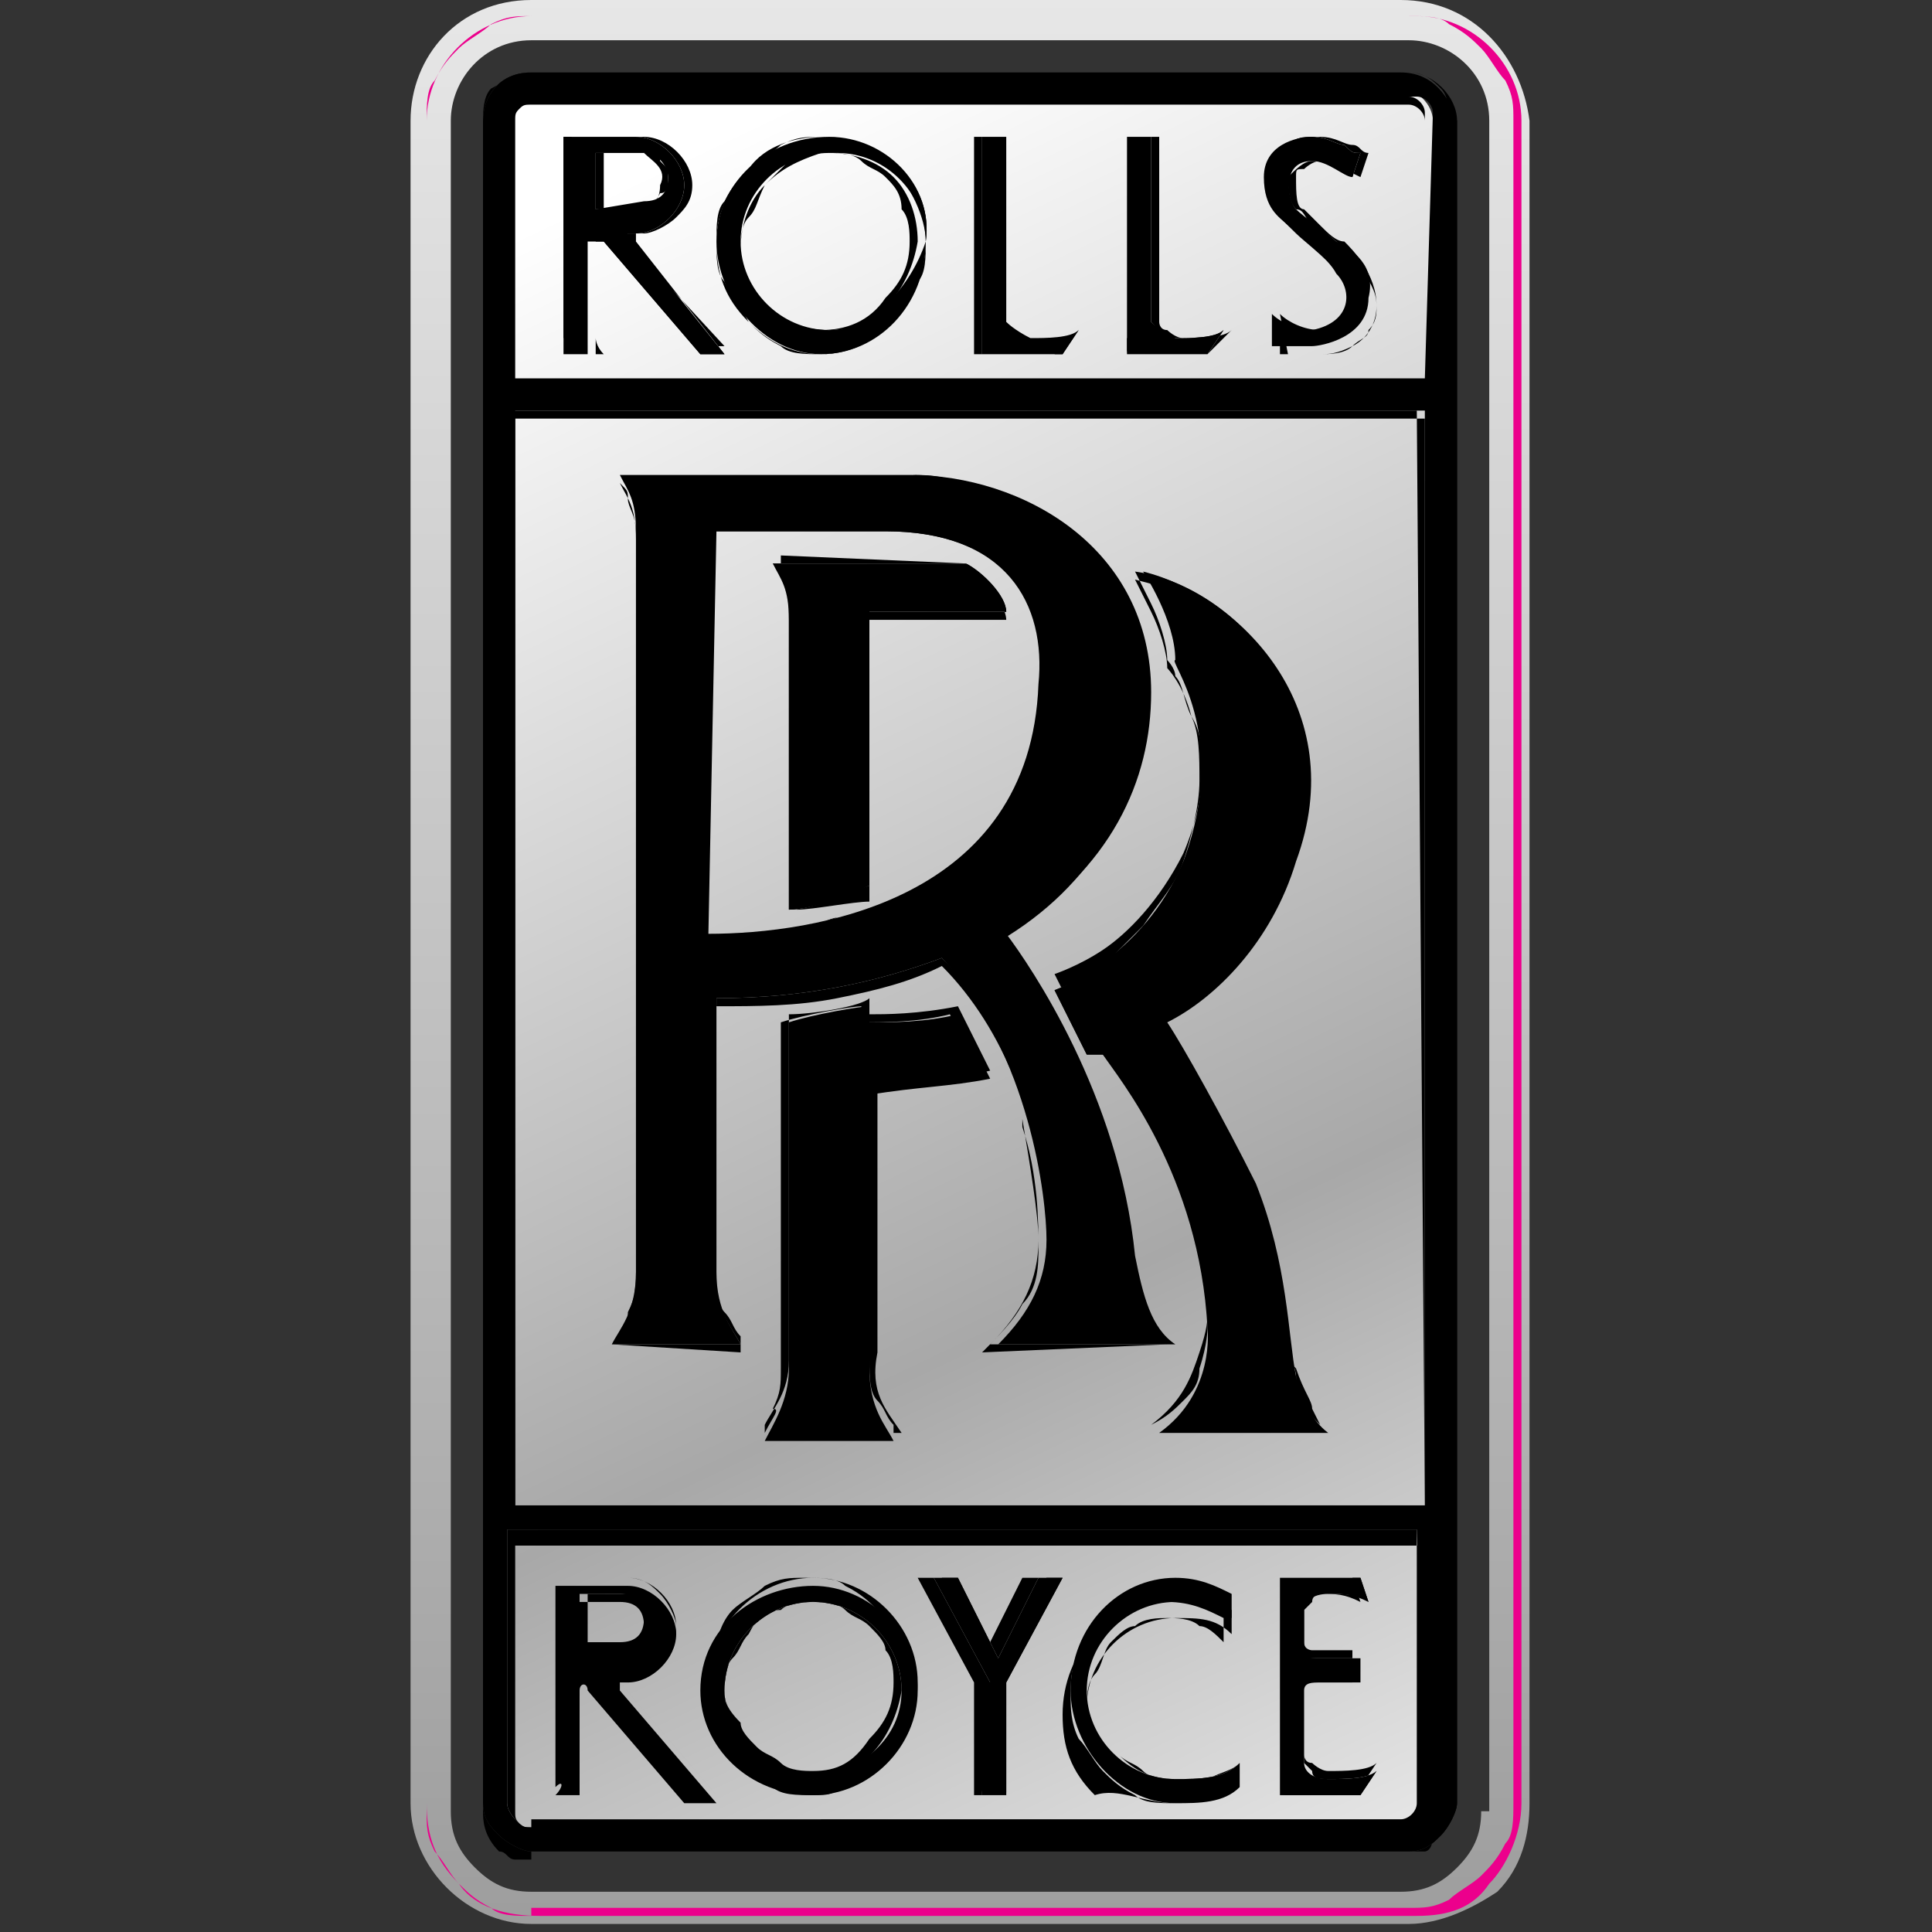 <?xml version="1.0" encoding="utf-8"?>
<!-- Generator: Adobe Illustrator 22.0.0, SVG Export Plug-In . SVG Version: 6.00 Build 0)  -->
<svg version="1.1" id="Layer_1" xmlns="http://www.w3.org/2000/svg" xmlns:xlink="http://www.w3.org/1999/xlink" x="0px" y="0px"
	 viewBox="0 0 24 24" style="enable-background:new 0 0 24 24;" xml:space="preserve">
<rect x="0" y="0" width="24" height="24" fill="#333333" stroke="none"/>
<style type="text/css">
	.st0{fill:url(#SVGID_1_);}
	.st1{fill:url(#SVGID_2_);}
	.st2{fill:#EC008C;}
</style>
<title>Nissan Logo</title>
<desc>Für mehr Informationen siehe: http://de.wikipedia.org/wiki/Datei:Nissan_Logo.svg</desc>
<g>
	
		<linearGradient id="SVGID_1_" gradientUnits="userSpaceOnUse" x1="0.562" y1="24.026" x2="0.562" y2="22.88" gradientTransform="matrix(21.339 0 0 -21.339 0 512.5)">
		<stop  offset="0" style="stop-color:#E8E8E8"/>
		<stop  offset="1" style="stop-color:#9C9C9C"/>
	</linearGradient>
	<path class="st0" d="M17.4,0L6.6,0C5.7,0,5.1,0.7,5.1,1.5v20.9c0,0.8,0.7,1.5,1.5,1.5c0,0,0,0,0,0h10.9c0.4,0,0.8-0.2,1.1-0.4
		c0.3-0.3,0.4-0.7,0.4-1.1V1.5C18.9,0.7,18.3,0,17.4,0z M18.4,22.5c0,0.3-0.1,0.5-0.3,0.7c-0.2,0.2-0.4,0.3-0.7,0.3H6.6
		c-0.3,0-0.5-0.1-0.7-0.3c-0.2-0.2-0.3-0.4-0.3-0.7V1.5c0-0.5,0.4-1,1-1l10.9,0c0.5,0,1,0.4,1,1V22.5L18.4,22.5z"/>
	
		<linearGradient id="SVGID_2_" gradientUnits="userSpaceOnUse" x1="50.307" y1="-452.892" x2="50.867" y2="-454.065" gradientTransform="matrix(21.339 0 0 -21.339 -1066.969 -9663.828)">
		<stop  offset="8.299999e-02" style="stop-color:#FFFFFF"/>
		<stop  offset="0.611" style="stop-color:#A8A8A8"/>
		<stop  offset="1" style="stop-color:#FFFFFF"/>
	</linearGradient>
	<path class="st1" d="M17.7,22.8c0.1-0.1,0.1-0.2,0.1-0.3V1.5c0-0.2-0.2-0.4-0.4-0.4l-10.9,0c-0.2,0-0.4,0.2-0.4,0.4v20.9
		c0,0.2,0.2,0.4,0.4,0.4c0,0,0,0,0,0h10.9C17.5,22.9,17.6,22.9,17.7,22.8"/>
	<path class="st2" d="M6.6,23.8c-0.2,0-0.4,0-0.5-0.1c-0.2-0.1-0.3-0.2-0.4-0.3c-0.1-0.1-0.2-0.3-0.3-0.4c-0.1-0.2-0.1-0.3-0.1-0.5
		V1.5c0-0.2,0-0.4,0.1-0.5c0.1-0.2,0.2-0.3,0.3-0.4c0.1-0.1,0.3-0.2,0.4-0.3c0.2-0.1,0.3-0.1,0.5-0.1l10.9,0c0.2,0,0.4,0,0.5,0.1
		c0.2,0.1,0.3,0.2,0.4,0.3c0.1,0.1,0.2,0.3,0.3,0.4c0.1,0.2,0.1,0.3,0.1,0.5v20.9c0,0.2,0,0.4-0.1,0.5c-0.1,0.2-0.2,0.3-0.3,0.4l0,0
		c-0.1,0.1-0.3,0.2-0.4,0.3c-0.2,0.1-0.3,0.1-0.5,0.1H6.6C6.6,23.8,6.6,23.8,6.6,23.8z M6.6,0.2c-0.7,0-1.3,0.6-1.3,1.3v20.9
		c0,0.4,0.1,0.7,0.4,1c0.2,0.3,0.6,0.4,1,0.4c0,0,0,0,0,0h10.9c0.4,0,0.7-0.1,0.9-0.4l0,0c0.2-0.2,0.4-0.6,0.4-1V1.5
		c0-0.7-0.6-1.3-1.3-1.3L6.6,0.2z"/>
	<g>
		<g>
			<path d="M6.9,22.3l0.3,0c0-0.1,0-0.1,0-0.2v-1.1c0-0.1,0.1-0.1,0.1,0l1.2,1.4h0.4l-1.2-1.4c0,0,0-0.1,0-0.1h0.1
				c0.3,0,0.6-0.3,0.6-0.6c0-0.3-0.3-0.6-0.6-0.6H6.9c0,0.1,0,0.1,0,0.2v2.3C7,22.1,7,22.2,6.9,22.3L6.9,22.3z M7.2,19.8h0.5
				c0.2,0,0.3,0.1,0.3,0.3c0,0.2-0.1,0.3-0.3,0.3l-0.5,0V19.8L7.2,19.8z M14.7,10.7c-0.5,1.2-1.6,1.6-1.6,1.6l0.4,0.8
				c0,0,0.1,0,0.2,0c0.2,0.3,1.2,1.5,1.3,3.4c0,0,0.1,0.8-0.6,1.3h2.1c0,0-0.3-0.2-0.4-0.7c-0.1-0.5-0.1-1.4-0.5-2.4
				c-0.4-0.8-0.9-1.7-1.1-2c0.6-0.3,1.3-1,1.6-2c0.7-1.9-0.7-3.3-1.9-3.6c0,0,0.4,0.6,0.4,1.1C14.5,8.2,15.3,9.1,14.7,10.7
				L14.7,10.7z M16.6,3c-0.1-0.1-0.4-0.3-0.5-0.4C16,2.5,15.9,2,16.3,2c0.2,0,0.4,0.2,0.5,0.2l0.1-0.3c-0.1,0-0.1,0-0.2-0.1
				c-0.1,0-0.2-0.1-0.4-0.1c-0.2,0-0.6,0.1-0.6,0.5c0,0.4,0.2,0.5,0.3,0.6c0.1,0.1,0.5,0.4,0.6,0.6c0.2,0.2,0.2,0.6-0.3,0.7
				c-0.2,0-0.4-0.1-0.5-0.2l0,0.4c0.1,0,0.2,0,0.2,0c0.1,0,0.2,0,0.3,0c0.1,0,0.7-0.1,0.7-0.6C17.1,3.3,16.8,3.1,16.6,3L16.6,3z
				 M14.6,22.4c0.3,0,0.6,0,0.8-0.2l0-0.3c-0.2,0.2-0.5,0.2-0.8,0.2c-0.6,0-1.1-0.5-1.1-1.1s0.5-1.1,1.1-1.1c0.3,0,0.5,0.1,0.7,0.2
				l0-0.3c-0.2-0.1-0.4-0.2-0.7-0.2c-0.7,0-1.3,0.6-1.3,1.4C13.3,21.7,13.9,22.4,14.6,22.4z M10.1,22.3c0.7,0,1.3-0.6,1.3-1.3
				c0-0.7-0.6-1.3-1.3-1.3S8.7,20.2,8.7,21C8.7,21.7,9.3,22.3,10.1,22.3z M10.1,19.9c0.6,0,1.1,0.5,1.1,1.1c0,0.6-0.5,1-1.1,1.1
				C9.5,22,9,21.5,9,21C9,20.4,9.5,19.9,10.1,19.9L10.1,19.9z M16.9,22.3l0.2-0.3c-0.1,0.1-0.4,0.1-0.6,0.1c-0.2,0-0.3-0.1-0.3-0.2
				V21c0-0.1,0.1-0.1,0.2-0.1h0.5v-0.3h-0.5c-0.1,0-0.2,0-0.2-0.1V20c0-0.1,0.1-0.2,0.3-0.2c0.2,0,0.3,0,0.5,0.1l-0.1-0.3h-1
				c0,0.1,0,0.1,0,0.2l0,2.3c0,0.1,0,0.1,0,0.2L16.9,22.3L16.9,22.3z M12.2,22.1c0,0.1,0,0.1,0,0.2l0.3,0c0-0.1,0-0.1,0-0.2h0v-1.2
				l0.7-1.3h-0.3l-0.5,1l-0.5-1h-0.3l0.7,1.3L12.2,22.1L12.2,22.1z M12.3,13.4c-0.1-0.2-0.3-0.6-0.4-0.8c-0.4,0.1-0.8,0.1-1.1,0.1
				l0-0.2c-0.1,0-0.7,0.1-1,0.2v4.3c0,0.4-0.2,0.7-0.3,0.9h1.6c-0.1-0.2-0.3-0.4-0.3-0.9l0-3.4C11.4,13.5,11.8,13.5,12.3,13.4
				L12.3,13.4z M12.5,4V1.9c0-0.1,0-0.1,0-0.2l-0.3,0c0,0.1,0,0.1,0,0.2v2.3c0,0.1,0,0.1,0,0.2h1l0.2-0.3c-0.1,0.1-0.4,0.1-0.6,0.1
				C12.6,4.1,12.5,4,12.5,4z M10.3,1.7C9.5,1.7,8.9,2.3,8.9,3s0.6,1.4,1.3,1.4c0,0,0,0,0,0c0.7,0,1.3-0.6,1.3-1.4
				C11.6,2.3,11,1.7,10.3,1.7L10.3,1.7z M10.3,4.1c-0.6,0-1.1-0.5-1.1-1.1c0-0.6,0.5-1.1,1.1-1.1c0,0,0,0,0.1,0
				c0.6,0,1.1,0.5,1.1,1.1C11.3,3.6,10.8,4.1,10.3,4.1z M14.3,4l0-2.1c0-0.1,0-0.1,0-0.2l-0.3,0c0,0.1,0,0.1,0,0.2v2.3
				c0,0.1,0,0.1,0,0.2h1l0.2-0.3c-0.1,0.1-0.4,0.1-0.6,0.1C14.4,4.1,14.3,4,14.3,4L14.3,4z M7.8,2.9l0.1,0c0.3,0,0.6-0.3,0.6-0.6
				c0-0.3-0.3-0.6-0.6-0.6l-0.9,0c0,0.1,0,0.1,0,0.2v2.3c0,0.1,0,0.1,0,0.2h0.3v0c0-0.1,0-0.1,0-0.2V3C7.4,3,7.5,3,7.5,3l1.2,1.4H9
				L7.8,2.9C7.8,2.9,7.8,2.9,7.8,2.9L7.8,2.9z M7.4,2.6V1.9H8c0.2,0,0.3,0.2,0.3,0.3c0,0.2-0.1,0.3-0.3,0.3L7.4,2.6L7.4,2.6z"/>
			<path d="M14.6,22.4c-0.2,0-0.4,0-0.5-0.1c-0.2-0.1-0.3-0.2-0.4-0.3c-0.1-0.1-0.2-0.3-0.3-0.4c-0.1-0.2-0.1-0.4-0.1-0.5
				c0-0.2,0-0.4,0.1-0.5c0.1-0.2,0.2-0.3,0.3-0.4c0.1-0.1,0.3-0.2,0.4-0.3c0.2-0.1,0.3-0.1,0.5-0.1c0.3,0,0.5,0.1,0.7,0.2l0,0l0,0
				l0,0.3l0,0c-0.2-0.2-0.4-0.2-0.7-0.2c-0.6,0-1.1,0.5-1.1,1.1c0,0.2,0,0.3,0.1,0.5c0,0,0,0,0-0.1c-0.1-0.1-0.1-0.3-0.1-0.4
				c0-0.1,0-0.3,0.1-0.4c0.1-0.1,0.1-0.3,0.2-0.4c0.1-0.1,0.2-0.2,0.3-0.2c0.1-0.1,0.3-0.1,0.4-0.1c0.1,0,0.3,0,0.4,0.1
				c0.1,0,0.2,0.1,0.3,0.2l0-0.3c-0.2-0.1-0.4-0.2-0.7-0.2c-0.7,0-1.3,0.6-1.3,1.4c0,0.4,0.1,0.7,0.4,1
				C13.9,22.2,14.2,22.4,14.6,22.4c0.3,0,0.6,0,0.8-0.2l0-0.3C15.3,22,15.2,22,15,22.1c-0.1,0-0.2,0-0.4,0c-0.1,0-0.3,0-0.4-0.1
				c-0.1-0.1-0.2-0.1-0.3-0.2c0.2,0.2,0.4,0.3,0.7,0.3c0.3,0,0.6,0,0.8-0.2l0,0l0,0l0,0.3l0,0C15.2,22.4,14.9,22.4,14.6,22.4z
				 M15.9,22.3L15.9,22.3L15.9,22.3c0-0.1,0-0.1,0-0.2l0-2.3c0-0.1,0-0.1,0-0.2l0,0h1l0,0l0.1,0.3l0,0c-0.1-0.1-0.3-0.1-0.5-0.1
				c-0.1,0-0.2,0-0.2,0.1c0,0-0.1,0.1-0.1,0.1v0.4c0,0.1,0.1,0.1,0.1,0.1h0.5v0.3h-0.5c-0.1,0-0.1,0-0.1,0.1v0.9c0,0,0,0.1,0.1,0.1
				c0,0,0.1,0.1,0.2,0.1c0.2,0,0.5,0,0.6-0.1l0,0l-0.2,0.3l0,0h0L15.9,22.3z M15.9,19.6c0,0,0,0.1,0,0.2l0,2.3c0,0.1,0,0.1,0,0.2
				l1,0l0.2-0.3c-0.1,0.1-0.4,0.1-0.6,0.1c-0.1,0-0.2,0-0.2-0.1c0,0-0.1-0.1-0.1-0.1V21c0-0.1,0-0.1,0-0.1c0,0,0.1,0,0.1,0h0.5v-0.3
				h-0.5c-0.1,0-0.2,0-0.2-0.1V20c0,0,0-0.1,0.1-0.1c0,0,0.1-0.1,0.2-0.1c0.2,0,0.3,0,0.5,0.1l-0.1-0.3H15.9z M12.5,22.3L12.5,22.3
				l-0.4,0l0,0c0-0.1,0-0.1,0-0.2l0-1.2l-0.7-1.3h0.3l0,0l0.5,1l0.5-1h0.3l0,0l-0.7,1.3v1.2h0C12.5,22.2,12.5,22.2,12.5,22.3
				L12.5,22.3z M12.2,22.3l0.3,0c0-0.1,0-0.1,0-0.2l0,0h0v-1.2l0,0l0.7-1.3h-0.3l-0.5,1l0,0l-0.5-1h-0.3l0.7,1.3v0l0,1.2
				C12.2,22.2,12.2,22.2,12.2,22.3z M10.1,22.3c-0.2,0-0.4,0-0.5-0.1c-0.2-0.1-0.3-0.2-0.4-0.3c-0.1-0.1-0.2-0.3-0.3-0.4
				c-0.1-0.2-0.1-0.3-0.1-0.5s0-0.4,0.1-0.5C8.9,20.3,9,20.1,9.1,20c0.1-0.1,0.3-0.2,0.4-0.3c0.2-0.1,0.3-0.1,0.5-0.1s0.4,0,0.5,0.1
				c0.2,0.1,0.3,0.2,0.4,0.3c0.1,0.1,0.2,0.3,0.3,0.4c0.1,0.2,0.1,0.3,0.1,0.5s0,0.4-0.1,0.5c-0.1,0.2-0.2,0.3-0.3,0.4
				c-0.1,0.1-0.3,0.2-0.4,0.3C10.4,22.3,10.3,22.3,10.1,22.3z M10.1,19.6c-0.7,0-1.3,0.6-1.3,1.3c0,0.7,0.6,1.3,1.3,1.3
				c0.7,0,1.3-0.6,1.3-1.3C11.4,20.2,10.8,19.6,10.1,19.6z M6.9,22.3L6.9,22.3c0-0.1,0-0.1,0-0.2v-2.3c0-0.1,0-0.1,0-0.2l0,0h0.9
				c0.2,0,0.3,0.1,0.4,0.2c0.1,0.1,0.2,0.3,0.2,0.4c0,0.2-0.1,0.3-0.2,0.4c-0.1,0.1-0.3,0.2-0.4,0.2H7.7c0,0,0,0,0,0c0,0,0,0,0,0.1
				l1.2,1.4H8.5l0,0l-1.2-1.4c0,0,0,0-0.1,0c0,0,0,0,0,0.1v1.1c0,0.1,0,0.1,0,0.2l0,0l0,0L6.9,22.3z M6.9,19.6c0,0.1,0,0.1,0,0.2
				v2.3c0,0.1,0,0.1,0,0.2l0.3,0c0-0.1,0-0.1,0-0.2v-1.1c0,0,0-0.1,0-0.1c0,0,0,0,0.1,0l1.2,1.4h0.4l-1.2-1.4c0,0,0,0,0-0.1
				c0,0,0,0,0,0h0.1c0.2,0,0.3-0.1,0.4-0.2c0.1-0.1,0.2-0.3,0.2-0.4c0-0.3-0.3-0.6-0.6-0.6H6.9z M10.1,22c-0.1,0-0.3,0-0.4-0.1
				c-0.1-0.1-0.2-0.1-0.3-0.2c-0.1-0.1-0.2-0.2-0.2-0.3C9,21.2,9,21.1,9,21c0-0.1,0-0.3,0.1-0.4c0.1-0.1,0.1-0.2,0.2-0.3
				C9.4,20.1,9.5,20,9.7,20c0.1-0.1,0.3-0.1,0.4-0.1c0,0,0,0,0,0h0c0.1,0,0.3,0,0.4,0.1c0.1,0.1,0.2,0.1,0.3,0.2
				c0.1,0.1,0.2,0.2,0.2,0.3c0.1,0.1,0.1,0.3,0.1,0.4c0,0.3-0.1,0.5-0.3,0.7C10.6,21.9,10.4,22,10.1,22C10.1,22,10.1,22,10.1,22z
				 M10.1,19.9C9.5,19.9,9,20.4,9,21c0,0.6,0.5,1.1,1.1,1.1c0,0,0,0,0,0c0.6,0,1-0.5,1.1-1.1C11.2,20.4,10.7,19.9,10.1,19.9
				C10.1,19.9,10.1,19.9,10.1,19.9z M7.8,20.5l-0.5,0v-0.7h0.5c0,0,0,0,0,0c0.2,0,0.3,0.1,0.3,0.3C8.1,20.3,8,20.5,7.8,20.5z
				 M7.2,20.5l0.5,0c0.2,0,0.3-0.1,0.3-0.3c0-0.2-0.1-0.3-0.3-0.3c0,0,0,0,0,0H7.2V20.5z M11.2,17.8H9.5l0,0c0,0,0,0,0-0.1
				c0.1-0.2,0.3-0.4,0.3-0.8v-4.3l0,0c0.3,0,0.9-0.1,1-0.2l0,0v0l0,0.2c0.2,0,0.6,0,1.1-0.1l0,0l0,0c0.1,0.2,0.3,0.6,0.4,0.8l0,0
				l0,0c-0.4,0.1-0.9,0.1-1.4,0.1l0,3.4C10.8,17.3,11,17.5,11.2,17.8C11.1,17.7,11.2,17.8,11.2,17.8L11.2,17.8z M9.5,17.8h1.6
				c0,0,0,0,0-0.1c-0.1-0.1-0.1-0.2-0.2-0.3c-0.1-0.1-0.1-0.3-0.1-0.5l0-3.4l0,0c0.5,0,1-0.1,1.4-0.1c-0.1-0.2-0.3-0.6-0.4-0.8
				c-0.4,0.1-0.8,0.1-1.1,0.1h0v0l0-0.2c-0.1,0-0.7,0.1-1,0.2v4.3c0,0.2,0,0.3-0.1,0.5C9.7,17.5,9.6,17.6,9.5,17.8
				C9.6,17.7,9.5,17.8,9.5,17.8z M16.4,17.7h-2.1l0,0c0.4-0.3,0.5-0.6,0.6-0.9c0.1-0.3,0.1-0.4,0.1-0.5h0l0,0c0-1.9-1.1-3.2-1.3-3.4
				c-0.1,0-0.2,0-0.2,0l0,0l0,0l-0.4-0.8l0,0c0,0,0.3-0.1,0.6-0.3c0.3-0.2,0.7-0.6,1-1.2l0,0C15,9.9,15,9.2,14.8,8.9
				c-0.1-0.4-0.3-0.6-0.3-0.6l0,0l0,0c0-0.2-0.1-0.5-0.2-0.7c-0.1-0.2-0.2-0.4-0.2-0.4l0,0l0,0c0.4,0.1,0.7,0.2,1,0.4
				c0.3,0.2,0.6,0.5,0.8,0.9c0.2,0.3,0.3,0.7,0.3,1c0,0.4,0,0.8-0.2,1.2c-0.2,0.5-0.4,0.9-0.7,1.2c-0.3,0.3-0.6,0.5-0.9,0.7
				c0.2,0.3,0.7,1.2,1.1,2c0.3,0.8,0.4,1.4,0.5,1.9c0,0.2,0,0.4,0.1,0.5c0.1,0.3,0.2,0.4,0.2,0.5C16.4,17.7,16.4,17.7,16.4,17.7
				L16.4,17.7z M14.3,17.7h2.1c0,0-0.1-0.1-0.1-0.1c-0.1-0.1-0.2-0.3-0.2-0.5c0-0.1-0.1-0.3-0.1-0.5c-0.1-0.5-0.1-1.2-0.5-1.9
				c-0.4-0.8-0.9-1.7-1.1-2l0,0l0,0c0.5-0.3,1.3-0.9,1.6-2c0.4-1,0.1-1.8-0.1-2.3c-0.4-0.7-1.1-1.2-1.8-1.3c0,0,0.1,0.2,0.2,0.4
				c0.1,0.2,0.2,0.5,0.2,0.7c0,0,0.1,0.1,0.1,0.2c0.1,0.1,0.1,0.3,0.2,0.5c0.1,0.2,0.1,0.5,0.1,0.8c0,0.3-0.1,0.7-0.2,1
				c-0.1,0.3-0.3,0.5-0.5,0.8c-0.2,0.2-0.3,0.3-0.5,0.5c-0.3,0.2-0.6,0.3-0.6,0.3l0.4,0.8c0,0,0.1,0,0.2,0l0,0l0,0
				c0.1,0.1,0.4,0.5,0.7,1.1c0.2,0.3,0.3,0.7,0.4,1c0.1,0.4,0.2,0.9,0.2,1.3h0c0,0,0,0.2-0.1,0.5c0,0.2-0.1,0.3-0.2,0.4
				C14.6,17.5,14.5,17.6,14.3,17.7z M16.4,4.4c-0.1,0-0.1,0-0.2,0c0,0-0.1,0-0.1,0c0,0,0,0,0,0c0,0-0.1,0-0.2,0l0,0l0,0l0-0.4l0,0
				c0.1,0.1,0.3,0.2,0.5,0.2c0.2,0,0.3-0.1,0.4-0.2c0.1-0.2,0-0.4-0.1-0.5c-0.1-0.2-0.5-0.5-0.6-0.6c0,0,0,0,0,0
				c0,0-0.1-0.1-0.2-0.2c-0.1-0.1-0.1-0.3-0.1-0.4c0-0.1,0-0.2,0.1-0.3c0-0.1,0.1-0.1,0.2-0.2c0.1-0.1,0.3-0.1,0.3-0.1
				c0.2,0,0.3,0.1,0.4,0.1c0.1,0,0.1,0.1,0.2,0.1l0,0l0,0l-0.1,0.3l0,0c0,0,0,0,0,0C16.7,2.1,16.5,2,16.3,2c0,0,0,0,0,0
				c-0.1,0-0.2,0.1-0.3,0.2c0,0.1,0,0.3,0.1,0.4c0.1,0,0.1,0.1,0.2,0.2C16.5,2.9,16.6,3,16.6,3l0,0c0,0,0,0,0,0
				c0.1,0.1,0.2,0.1,0.3,0.3c0.1,0.2,0.2,0.3,0.2,0.5c0,0.1,0,0.2-0.1,0.3c0,0.1-0.1,0.1-0.2,0.2C16.7,4.4,16.5,4.4,16.4,4.4
				C16.4,4.4,16.4,4.4,16.4,4.4z M16,4.4c0,0,0.1,0,0.1,0c0,0,0,0,0,0c0,0,0,0,0.1,0c0.1,0,0.1,0,0.2,0c0.1,0,0.2,0,0.4-0.1
				C17,4.2,17.1,4,17.1,3.8c0-0.4-0.3-0.7-0.4-0.8c0,0,0,0,0,0c-0.1,0-0.2-0.1-0.3-0.2c-0.1-0.1-0.2-0.2-0.2-0.2
				c-0.1,0-0.1-0.2-0.1-0.4c0-0.1,0-0.1,0.1-0.1c0,0,0.1-0.1,0.2-0.1c0,0,0,0,0,0c0.2,0,0.3,0.1,0.4,0.2c0,0,0,0,0,0l0.1-0.3
				c-0.1,0-0.1,0-0.2-0.1c-0.1,0-0.2-0.1-0.4-0.1c-0.1,0-0.2,0-0.3,0.1c-0.2,0.1-0.2,0.2-0.2,0.4c0,0.4,0.2,0.5,0.3,0.6c0,0,0,0,0,0
				c0.1,0.1,0.5,0.4,0.6,0.6c0,0.1,0.1,0.1,0.1,0.2c0,0.1,0,0.2,0,0.3c0,0.1-0.1,0.1-0.1,0.1c-0.1,0-0.2,0.1-0.3,0.1
				c-0.2,0-0.4-0.1-0.5-0.2L16,4.4C16,4.4,16,4.4,16,4.4z M7.5,4.4H7.1l0,0c0-0.1,0-0.1,0-0.2V1.9c0-0.1,0-0.1,0-0.2l0,0h0l0.9,0
				c0.3,0,0.6,0.3,0.6,0.6c0,0.2-0.1,0.3-0.2,0.4C8.3,2.8,8.1,2.9,8,2.9l-0.1,0c0,0,0,0,0,0c0,0,0,0,0,0.1L9,4.4H8.7l0,0L7.5,3
				c0,0,0,0-0.1,0c0,0,0,0,0,0.1v1.1C7.4,4.2,7.4,4.3,7.5,4.4L7.5,4.4L7.5,4.4z M7.1,4.4h0.3c0-0.1,0-0.1,0-0.2V3c0,0,0-0.1,0-0.1
				c0,0,0,0,0.1,0l1.2,1.4H9L7.8,3c0,0,0,0,0-0.1c0,0,0,0,0,0h0l0.1,0c0.3,0,0.6-0.3,0.6-0.6c0-0.3-0.3-0.6-0.6-0.6l-0.9,0
				c0,0.1,0,0.1,0,0.2v2.3C7.1,4.2,7.1,4.3,7.1,4.4z M15,4.4h-1l0,0c0-0.1,0-0.1,0-0.2V1.9c0-0.1,0-0.1,0-0.2l0,0h0l0.4,0l0,0
				c0,0.1,0,0.1,0,0.2l0,2.1c0,0,0,0.1,0.1,0.1c0,0,0.1,0.1,0.2,0.1l0,0c0.2,0,0.5,0,0.6-0.1l0,0L15,4.4z M14,4.4h1l0.2-0.3
				c-0.1,0.1-0.4,0.1-0.6,0.1l0,0c-0.1,0-0.2,0-0.2-0.1c0,0-0.1-0.1-0.1-0.1h0h0l0-2.1c0-0.1,0-0.1,0-0.2l-0.3,0c0,0.1,0,0.1,0,0.2
				v2.3C14.1,4.2,14,4.3,14,4.4z M13.1,4.4h-1l0,0c0-0.1,0-0.1,0-0.2V1.9c0-0.1,0-0.1,0-0.2l0,0h0l0.4,0l0,0c0,0.1,0,0.1,0,0.2
				l0,2.1c0,0.1,0.1,0.2,0.3,0.2l0,0c0.2,0,0.5,0,0.6-0.1l0,0l0,0L13.1,4.4z M12.2,4.4h1l0.2-0.3c-0.1,0.1-0.4,0.1-0.6,0.1l0,0
				c-0.1,0-0.2,0-0.2-0.1c0,0-0.1-0.1-0.1-0.1V1.9c0-0.1,0-0.1,0-0.2l-0.3,0c0,0.1,0,0.1,0,0.2l0,2.3C12.2,4.2,12.2,4.3,12.2,4.4z
				 M10.2,4.4C10.2,4.4,10.2,4.4,10.2,4.4c-0.2,0-0.4,0-0.5-0.1C9.5,4.2,9.4,4.1,9.3,4C9.2,3.8,9.1,3.7,9,3.5C8.9,3.4,8.9,3.2,8.9,3
				c0-0.2,0-0.4,0.1-0.5c0.1-0.2,0.2-0.3,0.3-0.4c0.1-0.1,0.3-0.2,0.4-0.3c0.2-0.1,0.3-0.1,0.5-0.1c0.4,0,0.7,0.1,0.9,0.4
				c0.2,0.2,0.4,0.6,0.4,0.9c0,0.2,0,0.4-0.1,0.5c-0.1,0.2-0.2,0.3-0.3,0.4c-0.1,0.1-0.3,0.2-0.4,0.3C10.6,4.3,10.4,4.4,10.2,4.4
				C10.3,4.4,10.3,4.4,10.2,4.4z M10.2,1.7c-0.3,0-0.7,0.1-0.9,0.4C9.1,2.3,8.9,2.6,8.9,3c0,0.4,0.1,0.7,0.4,1s0.6,0.4,0.9,0.4
				c0,0,0,0,0,0c0.4,0,0.7-0.2,0.9-0.4s0.4-0.6,0.4-1C11.6,2.3,11,1.7,10.2,1.7C10.3,1.7,10.3,1.7,10.2,1.7z M10.2,4.1
				c-0.1,0-0.3,0-0.4-0.1C9.7,4,9.6,3.9,9.5,3.8C9.4,3.7,9.3,3.6,9.3,3.5C9.2,3.3,9.2,3.2,9.2,3.1c0-0.1,0-0.3,0.1-0.4
				c0.1-0.1,0.1-0.2,0.2-0.4C9.6,2.2,9.7,2.1,9.8,2c0.1-0.1,0.3-0.1,0.4-0.1c0,0,0,0,0.1,0c0.1,0,0.3,0,0.4,0.1
				c0.1,0.1,0.2,0.1,0.3,0.2c0.1,0.1,0.2,0.2,0.2,0.4c0.1,0.1,0.1,0.3,0.1,0.4c0,0.3-0.1,0.5-0.3,0.7C10.8,4,10.5,4.1,10.2,4.1
				C10.3,4.1,10.2,4.1,10.2,4.1z M10.3,4.1L10.3,4.1L10.3,4.1c0.6,0,1-0.5,1.1-1.1c0-0.3-0.1-0.6-0.3-0.8c-0.2-0.2-0.5-0.3-0.8-0.3
				c0,0,0,0-0.1,0C9.9,2,9.7,2.1,9.5,2.3C9.3,2.5,9.2,2.8,9.2,3.1c0,0.3,0.1,0.6,0.3,0.8C9.7,4,10,4.1,10.3,4.1z M8,2.6l-0.5,0V1.9
				H8c0.1,0,0.2,0,0.2,0.1c0.1,0.1,0.1,0.1,0.1,0.2c0,0.1,0,0.2-0.1,0.2C8.1,2.6,8,2.6,8,2.6z M7.4,2.6l0.5,0c0.2,0,0.3-0.1,0.3-0.3
				C8.3,2.1,8.1,2,8,1.9H7.4V2.6z"/>
		</g>
		<g>
			<path d="M7.6,16.7l1.6,0c-0.1-0.2-0.3-0.4-0.3-0.9l0-3.4c1.1,0,2-0.2,2.8-0.5c1.1,1.2,1.3,3,1.3,3.5c0,0.5-0.2,0.9-0.6,1.3h2.2
				c-0.3-0.2-0.4-0.6-0.5-1.1c-0.2-2-1.3-3.6-1.6-4c1.3-0.8,1.8-1.9,1.8-3c0-1.8-1.6-2.7-3-2.7H7.7c0.1,0.2,0.2,0.3,0.2,0.7v9.2
				C7.9,16.3,7.7,16.5,7.6,16.7L7.6,16.7z M8.9,6.6H11c1.5,0,2,0.9,1.9,1.9c-0.1,2.7-2.8,3.1-4.1,3.1L8.9,6.6L8.9,6.6z"/>
			<path d="M7.6,16.7L7.6,16.7L7.6,16.7C7.6,16.7,7.6,16.7,7.6,16.7c0.2-0.2,0.3-0.5,0.3-0.9V6.7c0-0.4-0.1-0.5-0.2-0.7
				c0,0,0,0,0-0.1l0,0h3.6c0.2,0,0.4,0,0.6,0.1c-0.2,0-0.4-0.1-0.6-0.1H7.7c0,0,0,0,0,0.1c0.1,0.1,0.1,0.1,0.1,0.2
				c0,0.1,0.1,0.2,0.1,0.4v9.2c0,0.2,0,0.3-0.1,0.5C7.8,16.5,7.7,16.6,7.6,16.7C7.6,16.7,7.6,16.7,7.6,16.7l1.6,0c0,0,0,0,0-0.1
				c-0.1-0.1-0.1-0.2-0.2-0.3c-0.1-0.1-0.1-0.3-0.1-0.5l0-3.4l0,0c1.1,0,2-0.2,2.8-0.5l0,0l0,0c0.3,0.3,0.5,0.6,0.7,1
				c0.1,0.1,0.1,0.3,0.2,0.5c-0.2-0.5-0.5-1-0.9-1.4c-0.4,0.2-0.8,0.3-1.3,0.4c-0.5,0.1-1,0.1-1.5,0.1l0,3.4c0,0.4,0.2,0.6,0.3,0.8
				c0,0,0,0,0,0.1l0,0h0L7.6,16.7z M14.5,16.7h-2.2l0,0c0.4-0.4,0.6-0.8,0.6-1.3c0-0.3-0.1-0.9-0.2-1.5c0,0,0,0,0,0.1
				c0.2,0.6,0.2,1.2,0.2,1.5c0,0.2,0,0.5-0.2,0.7c-0.1,0.2-0.3,0.4-0.5,0.6L14.5,16.7c-0.2-0.1-0.3-0.2-0.4-0.4
				c-0.1-0.2-0.1-0.4-0.1-0.6c-0.2-1.9-1.2-3.4-1.6-3.9c0,0,0-0.1,0-0.1l0,0l0,0c1.2-0.7,1.8-1.8,1.8-3c0-0.6-0.2-1-0.4-1.4
				c0.2,0.3,0.4,0.8,0.4,1.4c0,0.6-0.2,1.1-0.4,1.6c-0.2,0.3-0.3,0.5-0.6,0.7c-0.2,0.2-0.5,0.5-0.8,0.6c0,0,0,0,0,0.1
				c0.3,0.5,1.4,2,1.6,3.9c0,0.3,0,0.5,0.1,0.6C14.2,16.5,14.4,16.6,14.5,16.7L14.5,16.7z M8.9,11.6L8.9,11.6l0-5.1H11
				c0.6,0,1.1,0.2,1.5,0.5c0.4,0.4,0.5,1,0.5,1.4c0,0.3-0.1,0.6-0.2,0.9c0,0.1-0.1,0.2-0.1,0.3C12.9,9.4,13,9,13,8.5
				c0-0.4-0.1-1-0.5-1.4c-0.3-0.3-0.8-0.5-1.5-0.5H8.9L8.9,11.6c0.3,0,0.9,0,1.5-0.2c-0.1,0-0.2,0.1-0.4,0.1
				C9.6,11.6,9.2,11.6,8.9,11.6z"/>
		</g>
		<g>
			<path d="M17.4,0.9H6.6C6.2,0.9,6,1.2,6,1.5v20.9c0,0.2,0.1,0.3,0.2,0.4c0.1,0.1,0.3,0.2,0.4,0.2h10.9c0.2,0,0.3-0.1,0.4-0.2
				c0.1-0.1,0.2-0.3,0.2-0.4V1.5C18,1.2,17.8,0.9,17.4,0.9L17.4,0.9z M17.7,22.5c0,0.1-0.1,0.2-0.2,0.2H6.6c-0.1,0-0.1,0-0.2-0.1
				c0,0-0.1-0.1-0.1-0.2l0-3.4h11.3L17.7,22.5L17.7,22.5z M17.7,18.7H6.4V5.1l11.3,0L17.7,18.7L17.7,18.7z M17.7,4.7H6.4V1.5
				c0-0.1,0-0.1,0.1-0.2c0,0,0.1-0.1,0.2-0.1h10.9c0.1,0,0.2,0.1,0.2,0.2L17.7,4.7L17.7,4.7z"/>
			<path d="M6.6,23.1c-0.1,0-0.2,0-0.2,0c-0.1,0-0.1-0.1-0.2-0.1C6,22.8,6,22.6,6,22.5V1.5C6,1.4,6,1.2,6.1,1.1
				C6.3,1,6.4,0.9,6.6,0.9h10.9c0.2,0,0.3,0.1,0.4,0.2C18,1.2,18,1.4,18,1.5v20.9c0,0.2-0.1,0.3-0.2,0.4C17.8,23,17.7,23,17.7,23
				c-0.1,0-0.1,0-0.2,0H6.6C6.6,23.1,6.6,23.1,6.6,23.1z M6.6,0.9C6.2,0.9,6,1.2,6,1.5v20.9c0,0.2,0.1,0.3,0.2,0.4
				c0.1,0.1,0.3,0.2,0.4,0.2c0,0,0,0,0,0h10.9c0.2,0,0.3-0.1,0.4-0.2c0.1-0.1,0.2-0.3,0.2-0.4V1.5c0-0.3-0.3-0.6-0.6-0.6H6.6z
				 M6.6,22.7c-0.1,0-0.1,0-0.2-0.1c0,0-0.1-0.1-0.1-0.2l0-3.4h11.3v0l0,3.4h0h0c0,0.1-0.1,0.2-0.2,0.2H6.6
				C6.6,22.7,6.6,22.7,6.6,22.7z M6.4,19.1l0,3.4c0,0.1,0,0.1,0.1,0.2c0,0,0.1,0.1,0.2,0.1c0,0,0,0,0,0h10.9c0.1,0,0.2-0.1,0.2-0.2
				l0-3.4H6.4z M17.7,18.7H6.3V5.1h0l11.3,0v0L17.7,18.7z M6.4,18.7h11.3l0-13.5l-11.3,0V18.7z M17.7,4.7H6.3V1.5
				c0-0.1,0-0.1,0.1-0.2c0,0,0.1-0.1,0.2-0.1h10.9c0.1,0,0.2,0.1,0.2,0.2V4.7z M6.4,4.7h11.3V1.5c0-0.1-0.1-0.2-0.2-0.2H6.6
				c-0.1,0-0.1,0-0.2,0.1c0,0-0.1,0.1-0.1,0.2V4.7z"/>
		</g>
		<g>
			<path d="M12,7L9.6,7c0.1,0.2,0.2,0.3,0.2,0.7v3.6c0.3,0,0.8-0.2,1-0.3V7.6h1.7C12.5,7.4,12.2,7.1,12,7z"/>
			<path d="M9.9,11.3V7.7c0-0.4-0.1-0.5-0.2-0.7c0,0,0,0,0-0.1l0,0h0L12,7l0,0c0.1,0.1,0.2,0.2,0.3,0.3c0.1,0.1,0.2,0.3,0.2,0.4l0,0
				h-1.7v3.5l0,0C10.6,11.2,10.1,11.3,9.9,11.3L9.9,11.3z M9.6,7C9.6,7,9.7,7,9.6,7c0.2,0.2,0.2,0.3,0.2,0.7v3.6
				c0.3,0,0.7-0.2,1-0.3V7.6h1.7C12.5,7.4,12.2,7.1,12,7L9.6,7z"/>
		</g>
	</g>
</g>
</svg>
